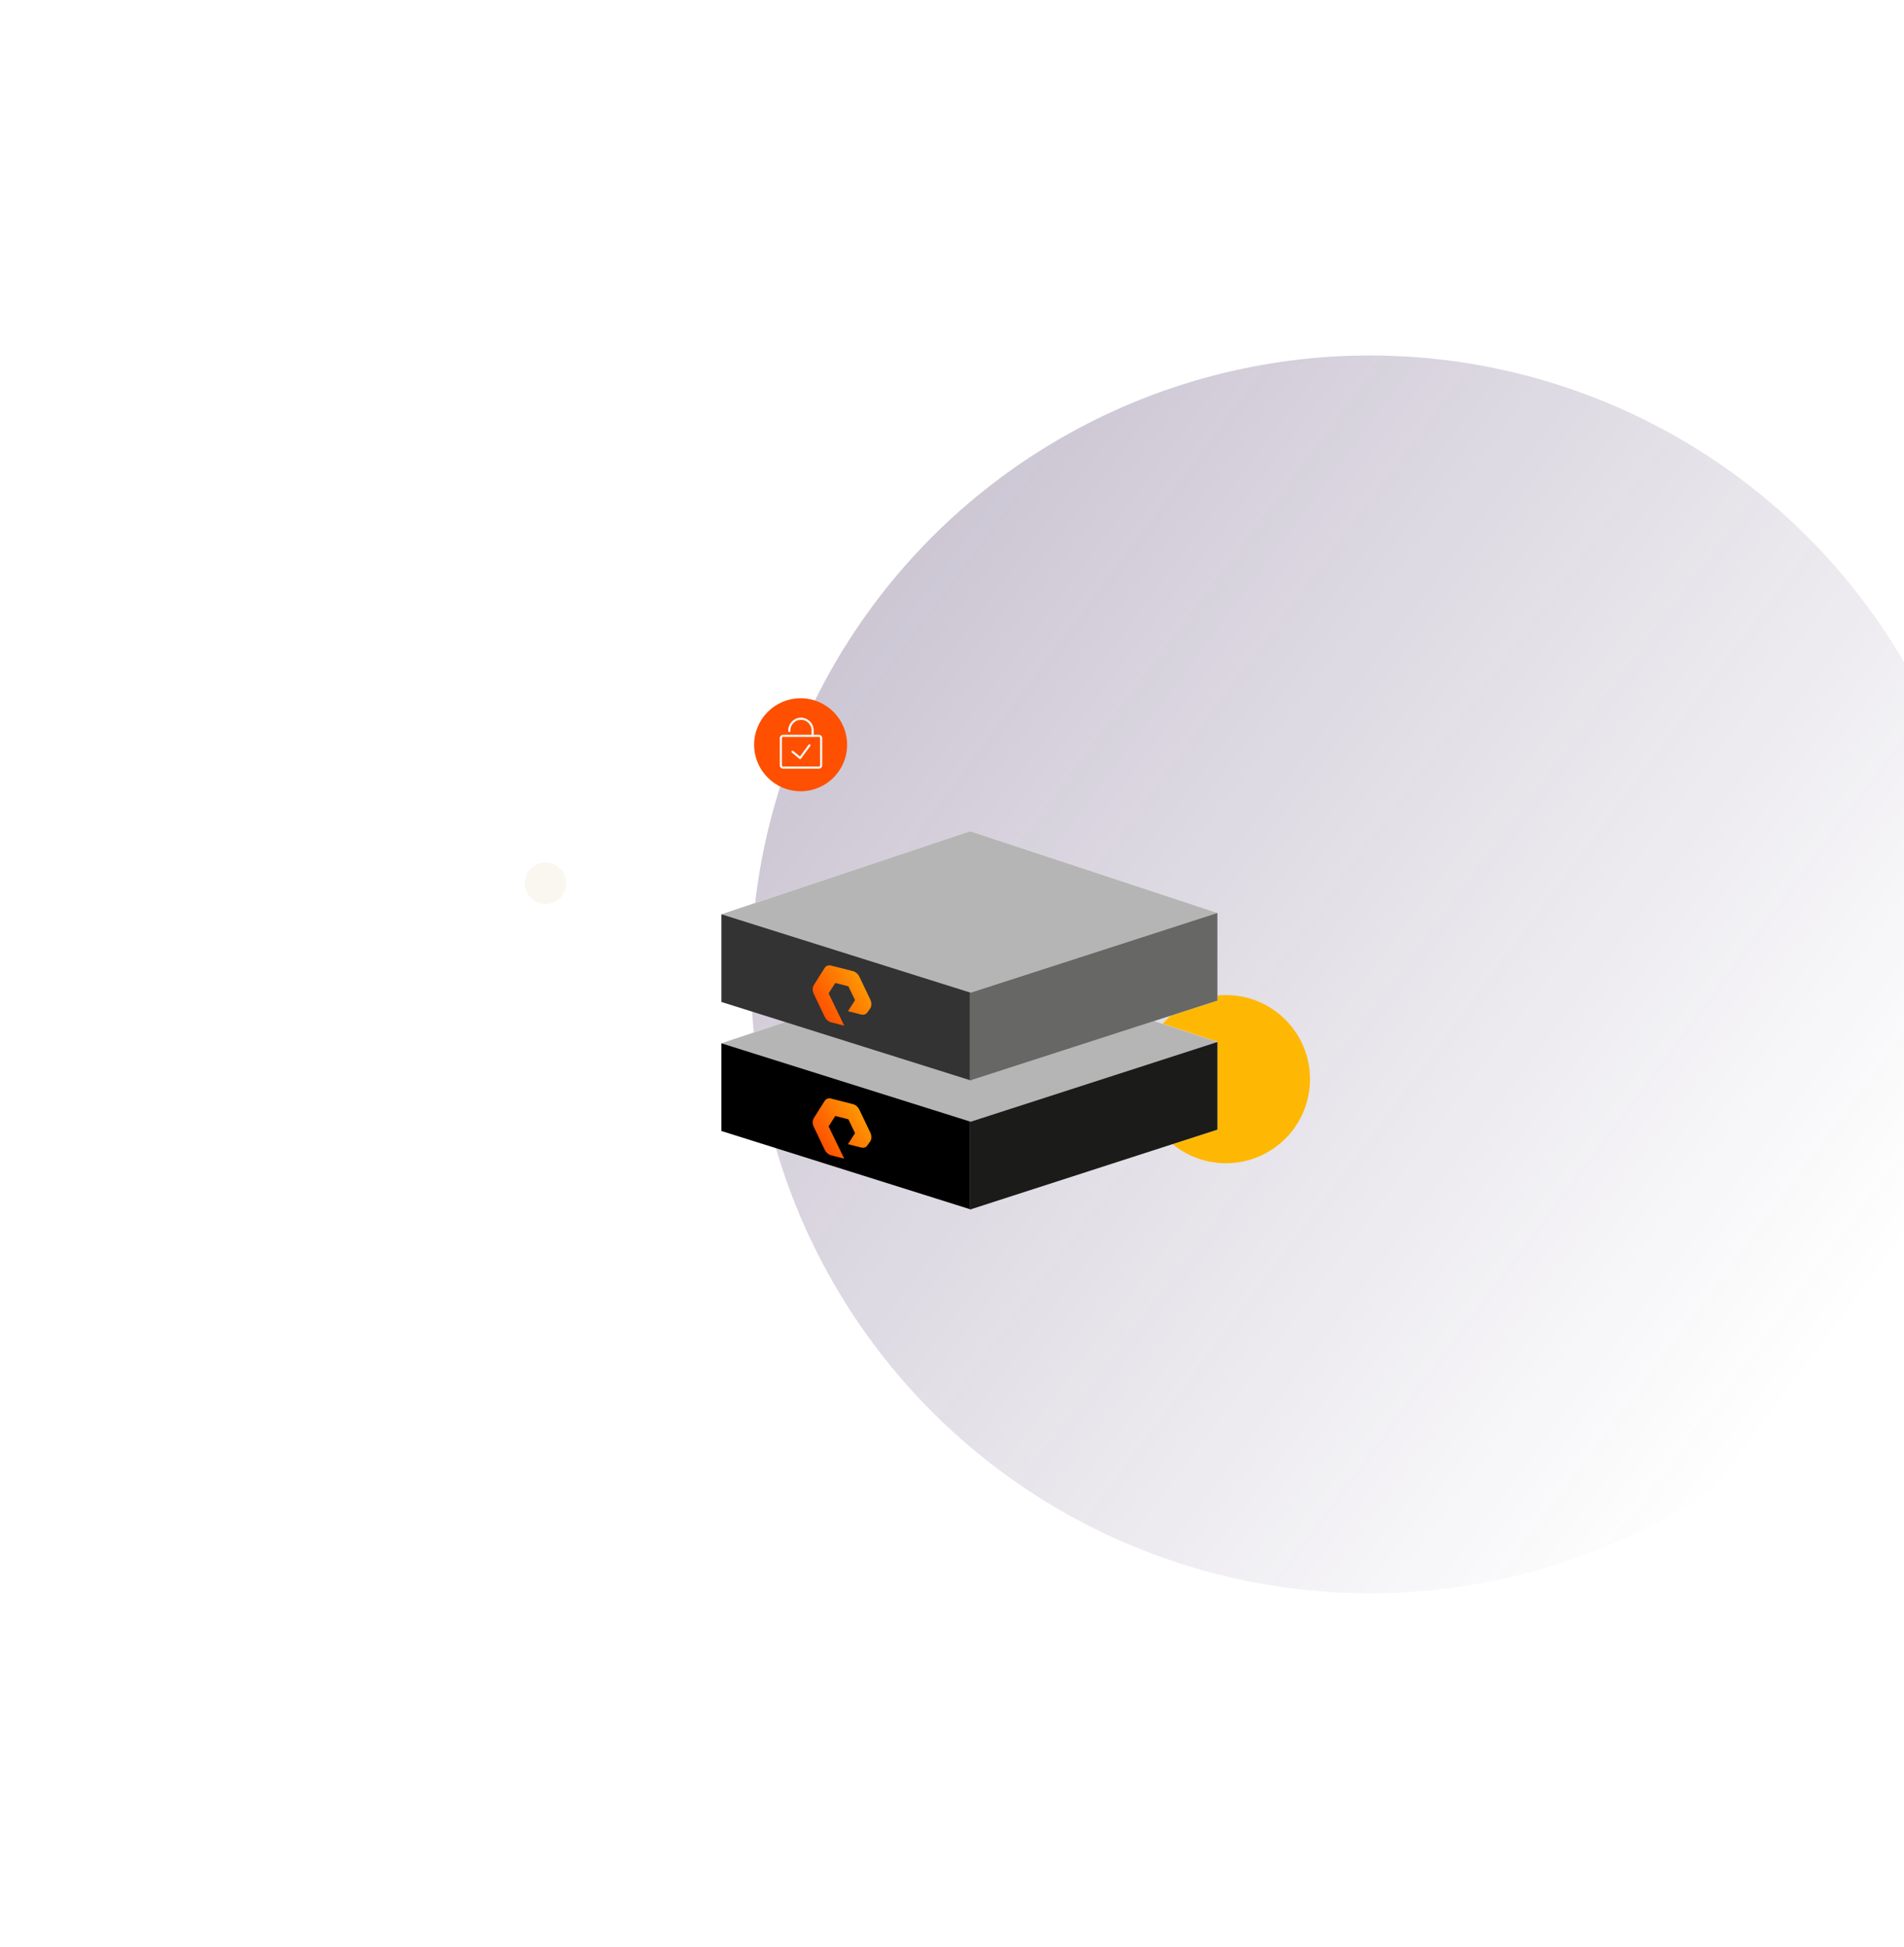 <svg width="900" height="920" viewBox="0 0 900 920" fill="none" xmlns="http://www.w3.org/2000/svg">
<g clip-path="url(#clip0)">
<g style="mix-blend-mode:multiply">
<circle cx="647.5" cy="460.5" r="292.5" fill="url(#paint0_linear)" fill-opacity="0.4"/>
</g>
<circle cx="378.445" cy="351.975" r="21.975" fill="#FE5000"/>
<circle cx="579.494" cy="510.007" r="39.742" fill="#FEB804"/>
<path d="M384.125 346.973V345.19C384.125 342.144 381.65 339.684 378.615 339.684C375.567 339.684 373.105 342.144 373.105 345.19V345.476" stroke="#FAF7F1" stroke-width="1.014" stroke-miterlimit="10" stroke-linecap="round" stroke-linejoin="round"/>
<path d="M387.097 362.777H370.138C369.565 362.777 369.096 362.309 369.096 361.736V348.797C369.096 348.224 369.565 347.756 370.138 347.756H387.097C387.671 347.756 388.14 348.224 388.14 348.797V361.736C388.14 362.309 387.671 362.777 387.097 362.777Z" stroke="#FAF7F1" stroke-width="1.014" stroke-miterlimit="10" stroke-linecap="round" stroke-linejoin="round"/>
<path d="M382.614 352.258L378.199 358.272L374.604 355.265" stroke="#FAF7F1" stroke-width="1.014" stroke-miterlimit="10" stroke-linecap="round" stroke-linejoin="round"/>
<circle cx="257.819" cy="417.432" r="9.819" fill="#FAF7F1"/>
<g filter="url(#filter0_d)">
<path d="M546.827 514.925L561.954 478.237L445.042 439.607L327.482 478.885L438.991 539.311L546.827 514.925Z" fill="#FAF7F1"/>
<g style="mix-blend-mode:multiply">
<path d="M546.827 514.925L561.954 478.237L445.042 439.607L327.482 478.885L438.991 539.311L546.827 514.925Z" fill="#FAF7F1"/>
</g>
<g style="mix-blend-mode:multiply">
<path d="M546.827 514.925L561.954 478.237L445.042 439.607L327.482 478.885L438.991 539.311L546.827 514.925Z" fill="#B5B5B5"/>
</g>
<path d="M445.475 557.439L327.482 520.32V478.885L445.475 516.004V557.439Z" fill="black"/>
<path d="M561.955 519.674L445.043 557.44V516.005L561.955 478.238V519.674Z" fill="#FAF7F1"/>
<g style="mix-blend-mode:multiply" opacity="0.89">
<path d="M561.955 519.674L445.043 557.44V516.005L561.955 478.238V519.674Z" fill="black"/>
</g>
</g>
<g filter="url(#filter1_d)">
<path d="M546.827 453.944L561.954 417.257L445.042 378.627L327.482 417.904L438.991 478.331L546.827 453.944Z" fill="#FAF7F1"/>
<g style="mix-blend-mode:multiply">
<path d="M546.827 453.944L561.954 417.257L445.042 378.627L327.482 417.904L438.991 478.331L546.827 453.944Z" fill="#FAF7F1"/>
</g>
<g style="mix-blend-mode:multiply">
<path d="M546.827 453.944L561.954 417.257L445.042 378.627L327.482 417.904L438.991 478.331L546.827 453.944Z" fill="#B5B5B5"/>
</g>
<path d="M445.475 496.459L327.482 459.34V417.904L445.475 455.023V496.459Z" fill="#333333"/>
<path fill-rule="evenodd" clip-rule="evenodd" d="M385.535 470.535L379.338 468.95C378.06 468.623 376.879 467.591 376.289 466.292L371.075 455.36C370.485 454.062 370.485 452.601 371.075 451.5L376.289 443.235C376.879 442.238 378.158 441.835 379.338 442.136L389.667 444.778C390.946 445.105 392.126 446.137 392.716 447.436L397.93 458.368C398.52 459.666 398.52 461.127 397.93 462.228L396.552 464.171C395.962 465.168 394.782 465.596 393.503 465.269L387.306 463.684L390.65 458.488L387.503 451.945L381.306 450.36L378.158 455.294L385.535 470.535Z" fill="url(#paint1_linear)"/>
<path fill-rule="evenodd" clip-rule="evenodd" d="M385.535 533.394L379.338 531.81C378.06 531.483 376.879 530.45 376.289 529.152L371.075 518.22C370.485 516.921 370.485 515.461 371.075 514.359L376.289 506.094C376.879 505.097 378.158 504.694 379.338 504.996L389.667 507.637C390.946 507.964 392.126 508.996 392.716 510.295L397.93 521.227C398.52 522.526 398.52 523.986 397.93 525.087L396.552 527.03C395.962 528.027 394.782 528.456 393.503 528.129L387.306 526.544L390.65 521.348L387.503 514.804L381.306 513.22L378.158 518.153L385.535 533.394Z" fill="url(#paint2_linear)"/>
<path d="M561.955 458.691L445.043 496.458V455.022L561.955 417.256V458.691Z" fill="#FAF7F1"/>
<g style="mix-blend-mode:multiply" opacity="0.89">
<path d="M561.955 458.691L445.043 496.458V455.022L561.955 417.256V458.691Z" fill="#555555"/>
</g>
</g>
</g>
<defs>
<filter id="filter0_d" x="320.723" y="433.524" width="275.027" height="158.388" filterUnits="userSpaceOnUse" color-interpolation-filters="sRGB">
<feFlood flood-opacity="0" result="BackgroundImageFix"/>
<feColorMatrix in="SourceAlpha" type="matrix" values="0 0 0 0 0 0 0 0 0 0 0 0 0 0 0 0 0 0 127 0" result="hardAlpha"/>
<feOffset dx="13.518" dy="14.194"/>
<feGaussianBlur stdDeviation="10.139"/>
<feColorMatrix type="matrix" values="0 0 0 0 0 0 0 0 0 0 0 0 0 0 0 0 0 0 0.5 0"/>
<feBlend mode="normal" in2="BackgroundImageFix" result="effect1_dropShadow"/>
<feBlend mode="normal" in="SourceGraphic" in2="effect1_dropShadow" result="shape"/>
</filter>
<filter id="filter1_d" x="320.723" y="372.544" width="275.027" height="195.476" filterUnits="userSpaceOnUse" color-interpolation-filters="sRGB">
<feFlood flood-opacity="0" result="BackgroundImageFix"/>
<feColorMatrix in="SourceAlpha" type="matrix" values="0 0 0 0 0 0 0 0 0 0 0 0 0 0 0 0 0 0 127 0" result="hardAlpha"/>
<feOffset dx="13.518" dy="14.194"/>
<feGaussianBlur stdDeviation="10.139"/>
<feColorMatrix type="matrix" values="0 0 0 0 0 0 0 0 0 0 0 0 0 0 0 0 0 0 0.5 0"/>
<feBlend mode="normal" in2="BackgroundImageFix" result="effect1_dropShadow"/>
<feBlend mode="normal" in="SourceGraphic" in2="effect1_dropShadow" result="shape"/>
</filter>
<linearGradient id="paint0_linear" x1="143.872" y1="134.132" x2="848.071" y2="659.312" gradientUnits="userSpaceOnUse">
<stop stop-color="#3D265A"/>
<stop offset="1" stop-color="#3D265A" stop-opacity="0"/>
</linearGradient>
<linearGradient id="paint1_linear" x1="406.723" y1="447.117" x2="376.352" y2="467.201" gradientUnits="userSpaceOnUse">
<stop stop-color="#FEB804"/>
<stop offset="1" stop-color="#FE5000"/>
</linearGradient>
<linearGradient id="paint2_linear" x1="406.723" y1="509.976" x2="376.352" y2="530.061" gradientUnits="userSpaceOnUse">
<stop stop-color="#FEB804"/>
<stop offset="1" stop-color="#FE5000"/>
</linearGradient>
<clipPath id="clip0">
<rect width="900" height="920" fill="white"/>
</clipPath>
</defs>
</svg>